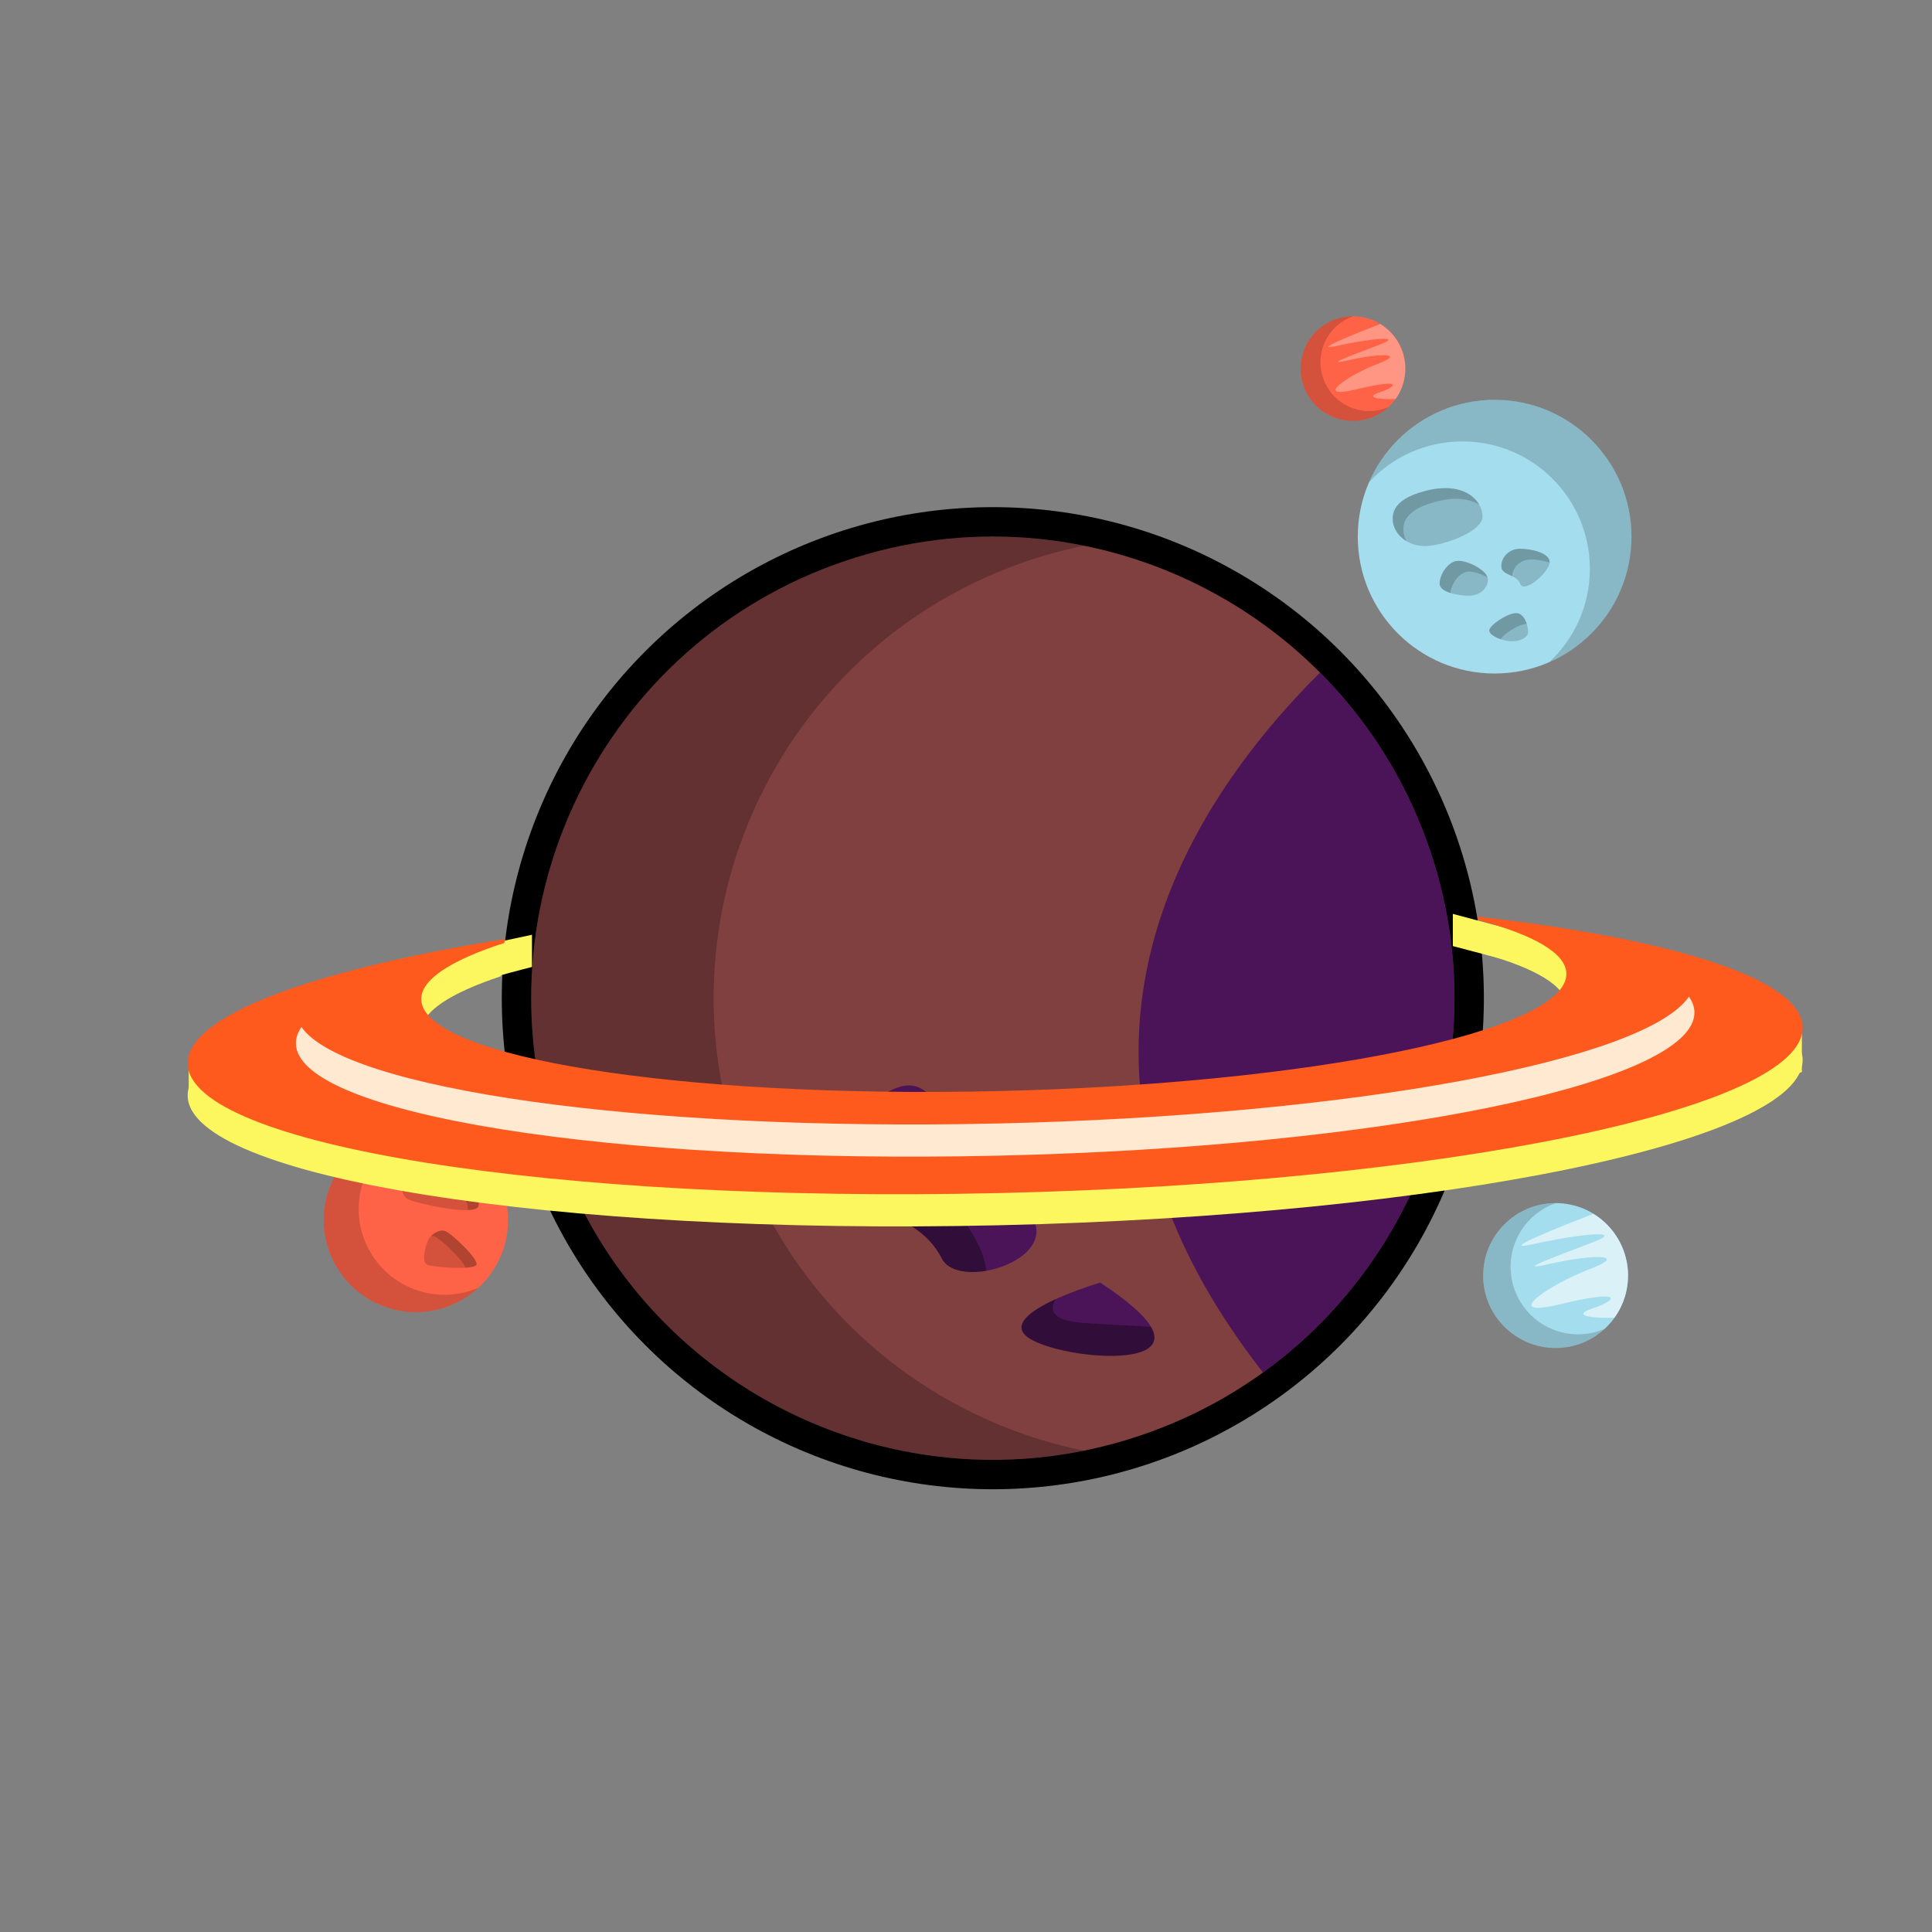 <?xml version="1.0" encoding="utf-8"?>
<!-- Generator: Adobe Illustrator 15.0.0, SVG Export Plug-In . SVG Version: 6.00 Build 0)  -->
<svg version="1.1" id="Layer_1" xmlns="http://www.w3.org/2000/svg" xmlns:xlink="http://www.w3.org/1999/xlink" x="0px" y="0px"
	 width="360px" height="360px" viewBox="0 0 360 360" enable-background="new 0 0 360 360" xml:space="preserve">
<rect x="0" y="0" width="360" height="360" fill="#808080" stroke="none"/>
<circle fill="#FFFFFF" stroke="#000000" stroke-width="11" stroke-miterlimit="10" cx="185" cy="186" r="86"/>
<path fill="#804040" d="M103.567,213.653c-15.272-44.974,8.807-93.814,53.78-109.086c44.974-15.272,93.814,8.806,109.086,53.78
	c15.272,44.973-8.806,93.813-53.781,109.085c-12.777,4.339-25.866,5.503-38.409,3.911
	C142.636,267.338,114.501,245.85,103.567,213.653z"/>
<path opacity="0.23" d="M137.567,213.653c-15.272-44.974,8.807-93.814,53.781-109.086c3.534-1.2,7.092-2.156,10.655-2.879
	c-14.4-2.918-29.74-2.186-44.656,2.879c-44.974,15.272-69.052,64.112-53.78,109.086c10.934,32.196,39.069,53.685,70.676,57.69
	c9.068,1.15,18.423,0.853,27.738-1.036C172.967,264.423,147.773,243.706,137.567,213.653z"/>
<path opacity="0.68" fill="#330066" d="M266.434,158.347c-4.367-12.861-11.483-24.009-20.466-33.021
	c-25.583,25.433-55.69,72.736-10.627,130.424C265.186,234.226,278.882,195.004,266.434,158.347z"/>
<path opacity="0.68" fill="#330066" d="M157.5,209c0,0-13.5,7.5-1.5,13s12,5.5,12,5.5s5,2,7.5,7s16,2,17.5-4s-9.5-8.5-15.5-20
	S168.5,200.5,157.5,209z"/>
<path opacity="0.68" fill="#330066" d="M205,239c0,0-20.5,6-13,10.5S231,256,205,239z"/>
<path opacity="0.35" d="M183.779,236.791c-0.847-8.167-11.279-17.041-11.279-17.041s-1.25,0-9.5-2.75
	c-4.04-1.347-5.319-4.791-5.576-7.956c-1.02,0.587-12.92,7.687-1.424,12.956c12,5.5,12,5.5,12,5.5s5,2,7.5,7
	C176.659,236.818,180.183,237.414,183.779,236.791z"/>
<path opacity="0.35" d="M196.764,242.056c-4.665,2.126-8.83,5.005-4.764,7.444c5.95,3.57,27.002,5.564,22.466-2.252
	c-3.862-0.303-8.397-0.416-12.716-0.748C195.903,246.051,195.474,244.084,196.764,242.056z"/>

<circle fill="#A4DDED" cx="278.5" cy="100" r="25.5"/>
<path opacity="0.17" d="M278.5,74.5c-10.466,0-19.453,6.306-23.383,15.324c4.336-4.658,10.518-7.574,17.383-7.574
	c13.117,0,23.75,10.632,23.75,23.75c0,6.866-2.916,13.047-7.573,17.383C297.694,119.453,304,110.465,304,100
	C304,85.917,292.584,74.5,278.5,74.5z"/>
<g>
	<path opacity="0.17" d="M276.25,96.25c0,2.831-7.437,5.5-10.75,5.5s-6-2.294-6-5.125s2.799-4.271,6-5.125
		C273,89.5,276.25,93.419,276.25,96.25z"/>
	<path opacity="0.17" d="M288.75,104.75c0,1.795-4.75,6-5.5,4c-0.679-1.81-3.5-1.455-3.5-3.25s1.567-3.25,3.5-3.25
		S288.75,102.955,288.75,104.75z"/>
	<path opacity="0.17" d="M277.25,108c0,1.657-1.567,3-3.5,3s-5.5-0.593-5.5-2.25s1.567-4.25,3.5-4.25S277.25,106.343,277.25,108z"/>
	<path opacity="0.17" d="M284.75,117.75c0,0.966-1.343,1.75-3,1.75s-4.25-1.034-4.25-2s3.343-3.25,5-3.25
		S284.75,116.784,284.75,117.75z"/>
</g>
<path opacity="0.17" d="M283.25,102.25c-1.933,0-3.5,1.455-3.5,3.25c0,1.092,1.044,1.39,2.015,1.862
	c0.08-1.729,1.604-3.112,3.485-3.112c0.97,0,2.352,0.178,3.488,0.582c0.002-0.026,0.012-0.057,0.012-0.082
	C288.75,102.955,285.183,102.25,283.25,102.25z M282.5,114.25c-1.657,0-5,2.284-5,3.25c0,0.597,0.988,1.218,2.135,1.607
	c0.633-1.079,3.385-2.844,4.851-2.856C284.169,115.262,283.548,114.25,282.5,114.25z M275.622,94.029
	c-1.267-2.201-4.5-4.028-10.122-2.529c-3.201,0.854-6,2.294-6,5.125c0,1.751,1.029,3.295,2.599,4.22
	c-0.38-0.672-0.599-1.423-0.599-2.22c0-2.831,2.799-4.271,6-5.125C271.206,92.512,273.871,92.972,275.622,94.029z M271.75,104.5
	c-1.933,0-3.5,2.593-3.5,4.25c0,0.826,0.887,1.387,2.015,1.743c0.146-1.655,1.649-3.993,3.485-3.993
	c0.953,0,2.304,0.449,3.428,1.103C276.687,106.062,273.529,104.5,271.75,104.5z"/>
<circle fill="#FF6347" cx="77.5" cy="227.333" r="17.167"/>
<path opacity="0.17" d="M70.562,243.035c6.444,2.848,13.694,1.41,18.567-3.073c-3.937,1.688-8.537,1.802-12.764-0.066
	c-8.077-3.569-11.731-13.009-8.162-21.087c1.868-4.228,5.345-7.24,9.393-8.643c-6.622-0.034-12.95,3.785-15.798,10.229
	C57.966,229.067,61.889,239.203,70.562,243.035z"/>
<g>
	<path opacity="0.17" d="M89.111,224.831c-0.77,1.742-10.96-0.432-13-1.333s-1.051-4.339-0.281-6.081
		c0.77-1.743,2.885-1.868,5.089-1.523C86.081,216.703,89.881,223.087,89.111,224.831z"/>
	<path opacity="0.17" d="M88.777,235.665c-0.45,1.02-7.977,0.526-9.167,0c-1.19-0.525-0.31-3.548,0.141-4.567
		c0.451-1.021,2.122-2.19,3.312-1.664C84.253,229.959,89.228,234.645,88.777,235.665z"/>
</g>
<path opacity="0.17" d="M83.063,229.434c-0.888-0.393-2.042,0.159-2.759,0.888c0.263-0.015,0.521,0.007,0.759,0.112
	c1.064,0.47,5.141,4.257,5.674,5.785c1.089-0.07,1.901-0.24,2.04-0.554C89.228,234.645,84.253,229.959,83.063,229.434z
	 M78.919,216.894c4.858,0.762,8.507,6.458,8.278,8.58c1.008-0.042,1.731-0.229,1.914-0.643c0.771-1.744-3.03-8.128-8.192-8.938
	c-1.916-0.3-3.762-0.241-4.718,0.923C77.023,216.693,77.958,216.743,78.919,216.894z"/>
<circle fill="#A4DDED" cx="289.862" cy="237.679" r="13.501"/>
<path opacity="0.17" d="M284.405,250.027c5.068,2.239,10.771,1.109,14.604-2.416c-3.097,1.326-6.715,1.416-10.039-0.053
	c-6.353-2.807-9.228-10.23-6.419-16.584c1.469-3.325,4.203-5.694,7.388-6.797c-5.208-0.027-10.185,2.976-12.425,8.044
	C274.499,239.042,277.585,247.014,284.405,250.027z"/>
<path opacity="0.58" fill="#FFFFFF" d="M296.904,226.175c-5.026,1.94-18.655,7.308-11.238,5.659c9-2,17-2.666,11.5-0.5
	s-16.333,5.999-8.333,4.166s14.833-1.834,7.333,1s-17,9.333-5.333,6.5s10.833-0.832,5.833,0.834
	c-3.776,1.258-0.326,1.851,4.173,1.707c0.528-0.739,0.99-1.542,1.372-2.405C304.979,236.872,302.593,229.648,296.904,226.175z"/>
<circle fill="#FF6347" cx="252.112" cy="68.679" r="9.751"/>
<path opacity="0.17" d="M248.171,77.598c3.66,1.617,7.779,0.801,10.548-1.745c-2.237,0.958-4.851,1.023-7.252-0.038
	c-4.588-2.027-6.664-7.389-4.636-11.979c1.061-2.402,3.035-4.113,5.336-4.91c-3.761-0.02-7.356,2.149-8.974,5.811
	C241.016,69.663,243.244,75.422,248.171,77.598z"/>
<path opacity="0.33" fill="#FFFFFF" d="M257.198,60.369c-3.63,1.402-13.475,5.279-8.117,4.088c6.501-1.445,12.28-1.926,8.307-0.361
	c-3.973,1.565-11.798,4.333-6.02,3.009c5.779-1.324,10.715-1.325,5.298,0.723c-5.417,2.047-12.28,6.741-3.853,4.695
	s7.825-0.601,4.213,0.603c-2.728,0.908-0.235,1.336,3.014,1.232c0.382-0.534,0.716-1.113,0.991-1.737
	C263.032,68.096,261.308,62.878,257.198,60.369z"/>

<path fill="#FCF75E" d="M276.265,176.903c0.032,0.26,0.062,0.526,0.093,0.793c9.76,2.716,15.434,6.027,15.517,9.706
	c0.244,10.767-47.323,20.579-106.248,21.916c-58.923,1.337-106.889-6.308-107.133-17.074c-0.083-3.653,5.357-7.193,14.858-10.333
	c0.017-0.277,0.033-0.554,0.053-0.83c-35.707,5.838-58.633,14.264-58.432,23.152c0.344,15.184,67.987,25.965,151.085,24.079
	c83.098-1.885,150.182-15.723,149.837-30.906C335.691,188.499,312.316,181.111,276.265,176.903z"/>
<path fill="#FCF75E" d="M99.125,174.181v6c0,0-12.375,3.069-17.125,5.319s-6.75,1.25-6.75,1.25l1.5-5l4-2l4-2.5"/>
<polyline fill="#FCF75E" points="270.718,170.288 270.718,176.288 290.5,181.5 298.25,180 294.75,177 286.5,174.5 "/>
<polyline fill="#FCF75E" points="335.75,190.5 335.75,199.75 327.75,202.75 325,194 "/>
<polyline fill="#FCF75E" points="35.167,197.167 35.167,204.917 41.417,207.167 43.417,202.167 "/>
<path fill="#FE5A1D" d="M275.33,170.794c0.036,0.196,0.074,0.413,0.115,0.646c10.329,2.762,16.344,6.167,16.429,9.961
	c0.244,10.767-47.323,20.579-106.248,21.916c-58.923,1.337-106.889-6.308-107.133-17.074c-0.085-3.732,5.592-7.349,15.48-10.538
	c0.034-0.251,0.068-0.493,0.103-0.734c-36.09,5.842-59.307,14.317-59.104,23.262c0.344,15.184,67.987,25.965,151.085,24.079
	c83.098-1.885,150.182-15.723,149.837-30.906C335.69,182.422,311.913,174.983,275.33,170.794z"/>
<path fill="#FFE9D1" d="M314.704,185.701c-8.048,11.873-62.517,22.139-128.73,23.64c-66.588,1.512-121.71-6.37-129.809-17.974
	c-0.698,1.029-1.054,2.071-1.03,3.121c0.298,13.149,58.877,22.486,130.839,20.853c71.963-1.632,130.058-13.615,129.759-26.765
	C315.71,187.596,315.356,186.636,314.704,185.701z"/>
</svg>


